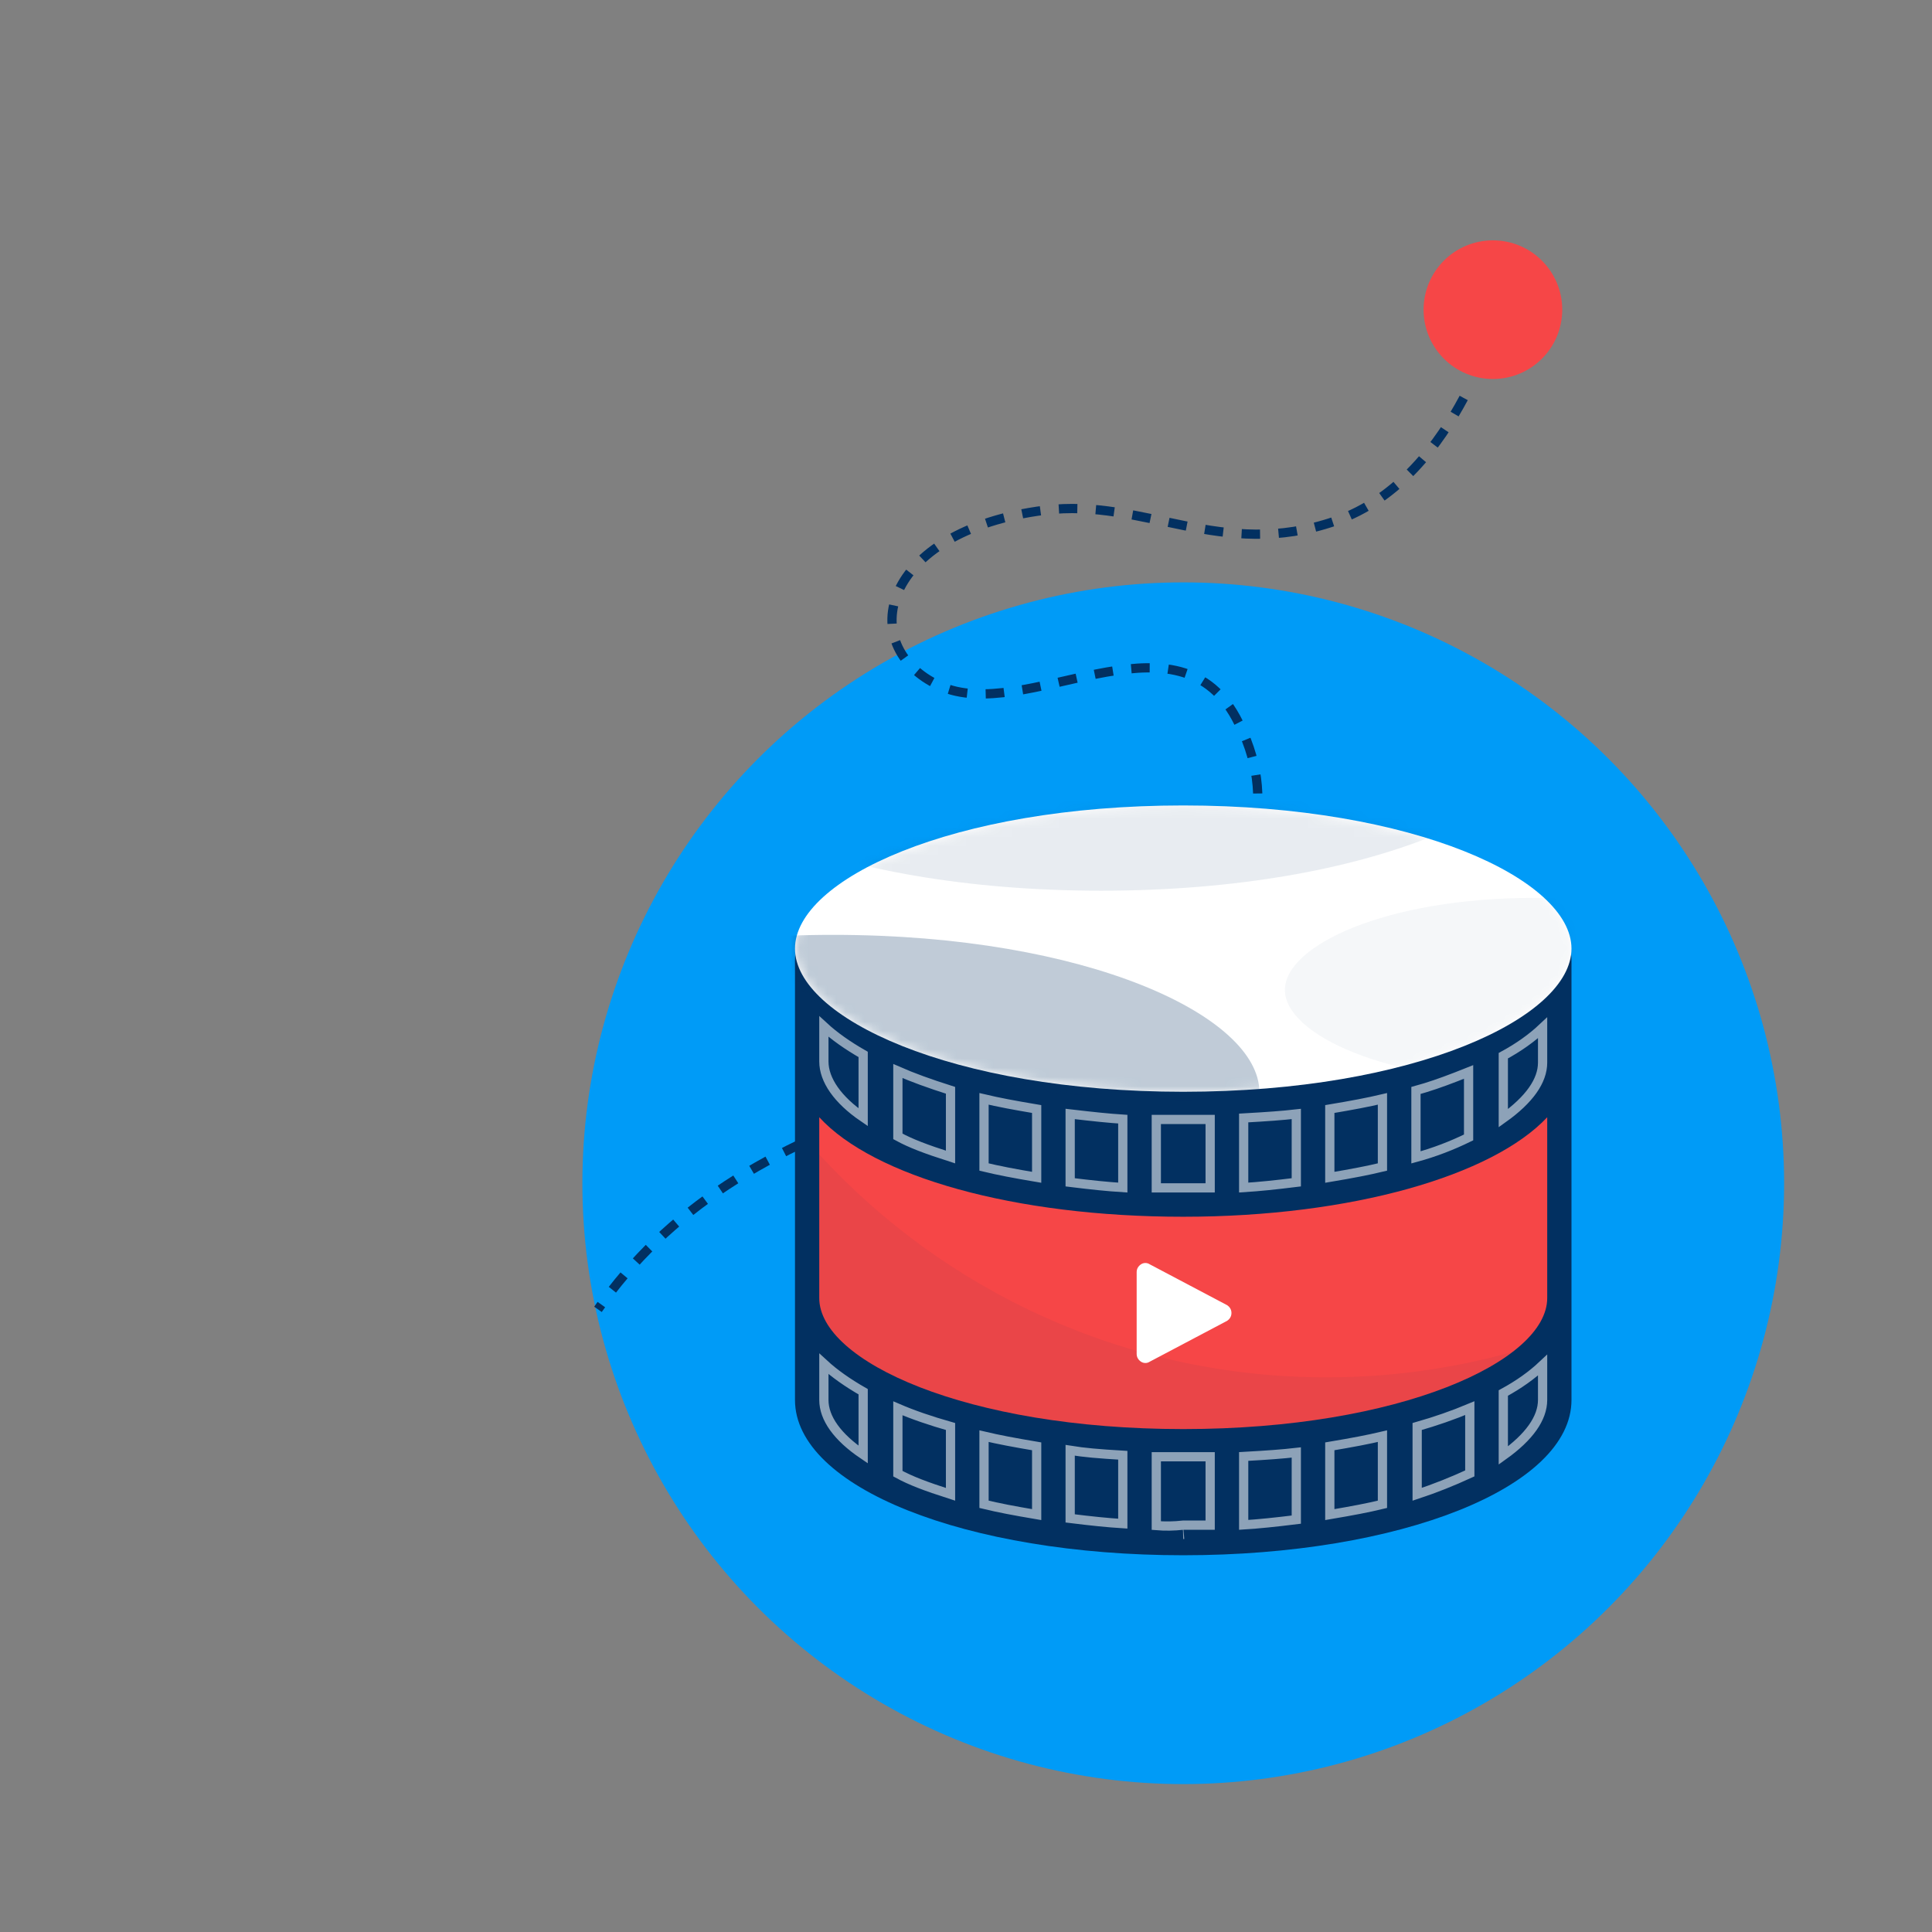 <?xml version="1.0" encoding="UTF-8"?>
<svg width="209px" height="209px" viewBox="0 0 209 209" version="1.1" xmlns="http://www.w3.org/2000/svg" xmlns:xlink="http://www.w3.org/1999/xlink">
    <rect x="0" y="0" width="209" height="209" fill="#808080" stroke="none"/>
    <!-- Generator: Sketch 52.6 (67491) - http://www.bohemiancoding.com/sketch -->
    <title>1 - Atom/Pictograms/Animation</title>
    <desc>Created with Sketch.</desc>
    <defs>
        <path d="M128.271,193 C164.17,193 193.271,163.899 193.271,128 C193.271,92.101 201.432,-47 128.271,-47 C55.111,-47 63.271,92.101 63.271,128 C63.271,163.899 92.373,193 128.271,193 Z" id="path-1"></path>
        <path d="M42,0.131 C67.06,0.131 84,8.162 84,15.619 C84,23.076 67.06,31.106 42,31.106 C16.94,31.106 0,23.076 0,15.619 C0,8.162 16.94,0.131 42,0.131 Z" id="path-3"></path>
    </defs>
    <g id="1---Atom/Pictograms/Animation" stroke="none" stroke-width="1" fill="none" fill-rule="evenodd">
        <circle id="Bg" fill="#009BF7" fill-rule="nonzero" cx="128" cy="128" r="65"></circle>
        <path d="M53.481,127.509 C57.256,123.479 63.008,118.756 70.384,118.24 C83.339,117.334 89.662,126.032 100.389,127.509 C118.14,129.951 124.117,118.632 116.319,112.124 C108.554,105.644 89.516,114.019 86.236,100.498 C81.459,80.817 106.58,70.841 131.299,69.532 C147.008,68.701 159.454,64.979 169.459,56.518" id="Stroke-3" stroke="#023061" stroke-dasharray="2" transform="translate(111.47, 92.183) scale(-1, -1) rotate(-15) translate(-111.47, -92.183) "></path>
        <mask id="mask-2" fill="white">
            <use xlink:href="#path-1"></use>
        </mask>
        <g id="mask" fill-rule="nonzero"></g>
        <g id="Group-30" mask="url(#mask-2)">
            <g transform="translate(86, 87)">
                <path d="M84,16.931 C84,7.481 65.494,13.256 42,13.256 C18.506,13.256 0,7.481 0,16.931 L0,64.444 C0,73.894 18.506,81.244 42,81.244 C65.494,81.244 84,73.894 84,64.444 C84,53.944 84,34.256 84,16.931 Z" id="Shape" stroke="none" fill="#023061" fill-rule="nonzero"></path>
                <g id="Group" stroke="none" stroke-width="1" fill="none" fill-rule="evenodd">
                    <mask id="mask-4" fill="white">
                        <use xlink:href="#path-3"></use>
                    </mask>
                    <use id="Path" fill="#FFFFFF" xlink:href="#path-3"></use>
                    <path d="M80,10.131 C96.11,10.131 107,15.294 107,20.087 C107,24.881 96.11,30.044 80,30.044 C63.89,30.044 53,24.881 53,20.087 C53,15.294 63.89,10.131 80,10.131 Z" id="Path" fill="#023061" opacity="0.2" mask="url(#mask-4)"></path>
                    <path d="M33.119,-26.869 C62.426,-26.869 82.237,-17.477 82.237,-8.756 C82.237,-0.035 62.426,9.356 33.119,9.356 C3.811,9.356 -16,-0.035 -16,-8.756 C-16,-17.477 3.811,-26.869 33.119,-26.869 Z" id="Path" fill="#023061" opacity="0.3" mask="url(#mask-4)"></path>
                    <path d="M4.119,14.131 C31.636,14.131 50.237,22.949 50.237,31.137 C50.237,39.326 31.636,48.144 4.119,48.144 C-23.399,48.144 -42,39.326 -42,31.137 C-42,22.949 -23.399,14.131 4.119,14.131 Z" id="Path" fill="#023061" opacity="0.5" mask="url(#mask-4)"></path>
                </g>
                <path d="M81.375,53.419 C81.375,60.244 65.494,67.594 42,67.594 C18.506,67.594 2.625,60.244 2.625,53.419 L2.625,33.862 C8.531,40.294 23.756,44.625 42,44.625 C60.244,44.625 75.469,40.163 81.375,33.862 L81.375,53.419 Z" id="Path" stroke="none" fill="#F64647" fill-rule="evenodd"></path>
                <path d="M77.635,59.247 C71.616,63.862 58.741,67.594 42,67.594 C18.506,67.594 2.625,60.244 2.625,53.419 L2.625,37.889 C16.242,52.711 35.786,62 57.5,62 C64.477,62 71.23,61.041 77.635,59.247 Z" id="Combined-Shape" stroke="none" fill="#023061" fill-rule="evenodd" opacity="0.05"></path>
                <path d="M46.746,54.191 L38.374,49.769 C38.091,49.581 37.715,49.581 37.433,49.769 C37.151,49.957 36.962,50.24 36.962,50.616 L36.962,59.459 C36.962,59.835 37.151,60.117 37.433,60.306 C37.715,60.494 38.091,60.494 38.374,60.306 L46.746,55.884 C47.028,55.696 47.217,55.414 47.217,55.037 C47.217,54.661 47.028,54.379 46.746,54.191 Z" id="Path" stroke="none" fill="#FFFFFF" fill-rule="evenodd"></path>
                <path d="M67.175,38.203 C69.177,37.658 71.055,36.933 72.869,36.046 L72.869,28.958 C72.736,29.011 72.617,29.058 72.548,29.086 C72.152,29.244 71.819,29.375 71.493,29.502 C69.891,30.123 68.539,30.589 67.175,30.964 L67.175,38.203 Z M16.825,30.947 C14.523,30.213 12.713,29.557 11.131,28.862 L11.131,35.932 C12.502,36.682 14.104,37.294 16.825,38.166 L16.825,30.947 Z M20.45,31.874 L20.45,39.246 C22.018,39.624 23.665,39.941 26.144,40.359 L26.144,32.973 C23.675,32.558 22.011,32.243 20.45,31.874 Z M29.769,33.506 L29.769,40.902 C32.115,41.191 33.762,41.362 35.462,41.469 L35.462,34.07 C33.898,33.968 32.471,33.821 29.769,33.506 Z M39.087,34.1 L39.087,41.5 C39.505,41.5 39.658,41.5 40.294,41.5 C41.13,41.5 41.13,41.5 42,41.5 C43.571,41.5 43.749,41.5 44.913,41.5 L44.913,34.1 C44.495,34.1 44.342,34.1 43.706,34.1 C42.87,34.1 42.87,34.1 42,34.1 C40.429,34.1 40.251,34.1 39.087,34.1 Z M48.538,33.942 L48.538,41.469 C50.238,41.362 51.885,41.191 54.231,40.902 L54.231,33.507 C52.722,33.68 51.186,33.792 48.538,33.942 Z M57.856,32.973 L57.856,40.359 C60.335,39.941 61.982,39.624 63.55,39.246 L63.55,31.874 C61.989,32.243 60.325,32.558 57.856,32.973 Z M3.125,24.047 L3.125,27.825 C3.125,29.828 4.613,31.975 7.375,33.862 L7.375,27.066 C5.682,26.096 4.258,25.091 3.125,24.047 Z M7.375,70.351 L7.375,63.554 C5.682,62.583 4.258,61.579 3.125,60.535 L3.125,64.444 C3.125,66.417 4.578,68.459 7.375,70.351 Z M35.462,70.427 C32.76,70.265 31.317,70.14 29.769,69.891 L29.769,77.258 C32.115,77.548 33.762,77.718 35.462,77.826 L35.462,70.427 Z M26.144,76.847 L26.144,69.461 C23.675,69.046 22.011,68.73 20.45,68.361 L20.45,75.733 C22.018,76.112 23.665,76.428 26.144,76.847 Z M16.825,74.654 L16.825,67.316 C14.671,66.706 12.756,66.05 11.131,65.348 L11.131,72.419 C12.502,73.169 14.104,73.781 16.825,74.654 Z M39.087,78.034 C40.057,78.115 40.958,78.101 42,77.987 C43.571,77.987 43.749,77.987 44.913,77.987 L44.913,70.588 C44.495,70.588 44.342,70.588 43.706,70.588 C42.87,70.588 42.87,70.588 42,70.588 C40.429,70.588 40.251,70.588 39.087,70.588 L39.087,78.034 Z M42.028,78.987 C42.018,78.987 42.009,78.987 42,78.987 L42.055,78.984 C42.046,78.985 42.037,78.986 42.028,78.987 Z M73,65.333 C71.195,66.088 69.297,66.749 67.306,67.316 L67.306,74.65 C69.244,74.009 71.121,73.259 73,72.393 L73,65.333 Z M63.55,75.733 L63.55,68.361 C61.989,68.73 60.325,69.046 57.856,69.461 L57.856,76.847 C60.335,76.428 61.982,76.112 63.55,75.733 Z M54.231,77.39 L54.231,70.126 C52.722,70.299 51.186,70.411 48.538,70.56 L48.538,77.957 C50.238,77.849 51.885,77.679 54.231,77.39 Z M80.875,60.677 C79.699,61.785 78.293,62.785 76.625,63.693 L76.625,70.454 C79.441,68.447 80.875,66.403 80.875,64.444 L80.875,60.677 Z M80.875,24.19 C79.699,25.297 78.293,26.298 76.625,27.205 L76.625,33.966 C79.441,31.96 80.875,29.915 80.875,27.956 L80.875,24.19 Z" id="Combined-Shape" stroke="#FFFFFF" stroke-width="1" fill="none" opacity="0.55"></path>
            </g>
        </g>
        <circle id="Oval" fill="#F64647" fill-rule="nonzero" mask="url(#mask-2)" cx="161.5" cy="33.5" r="7.5"></circle>
    </g>
</svg>